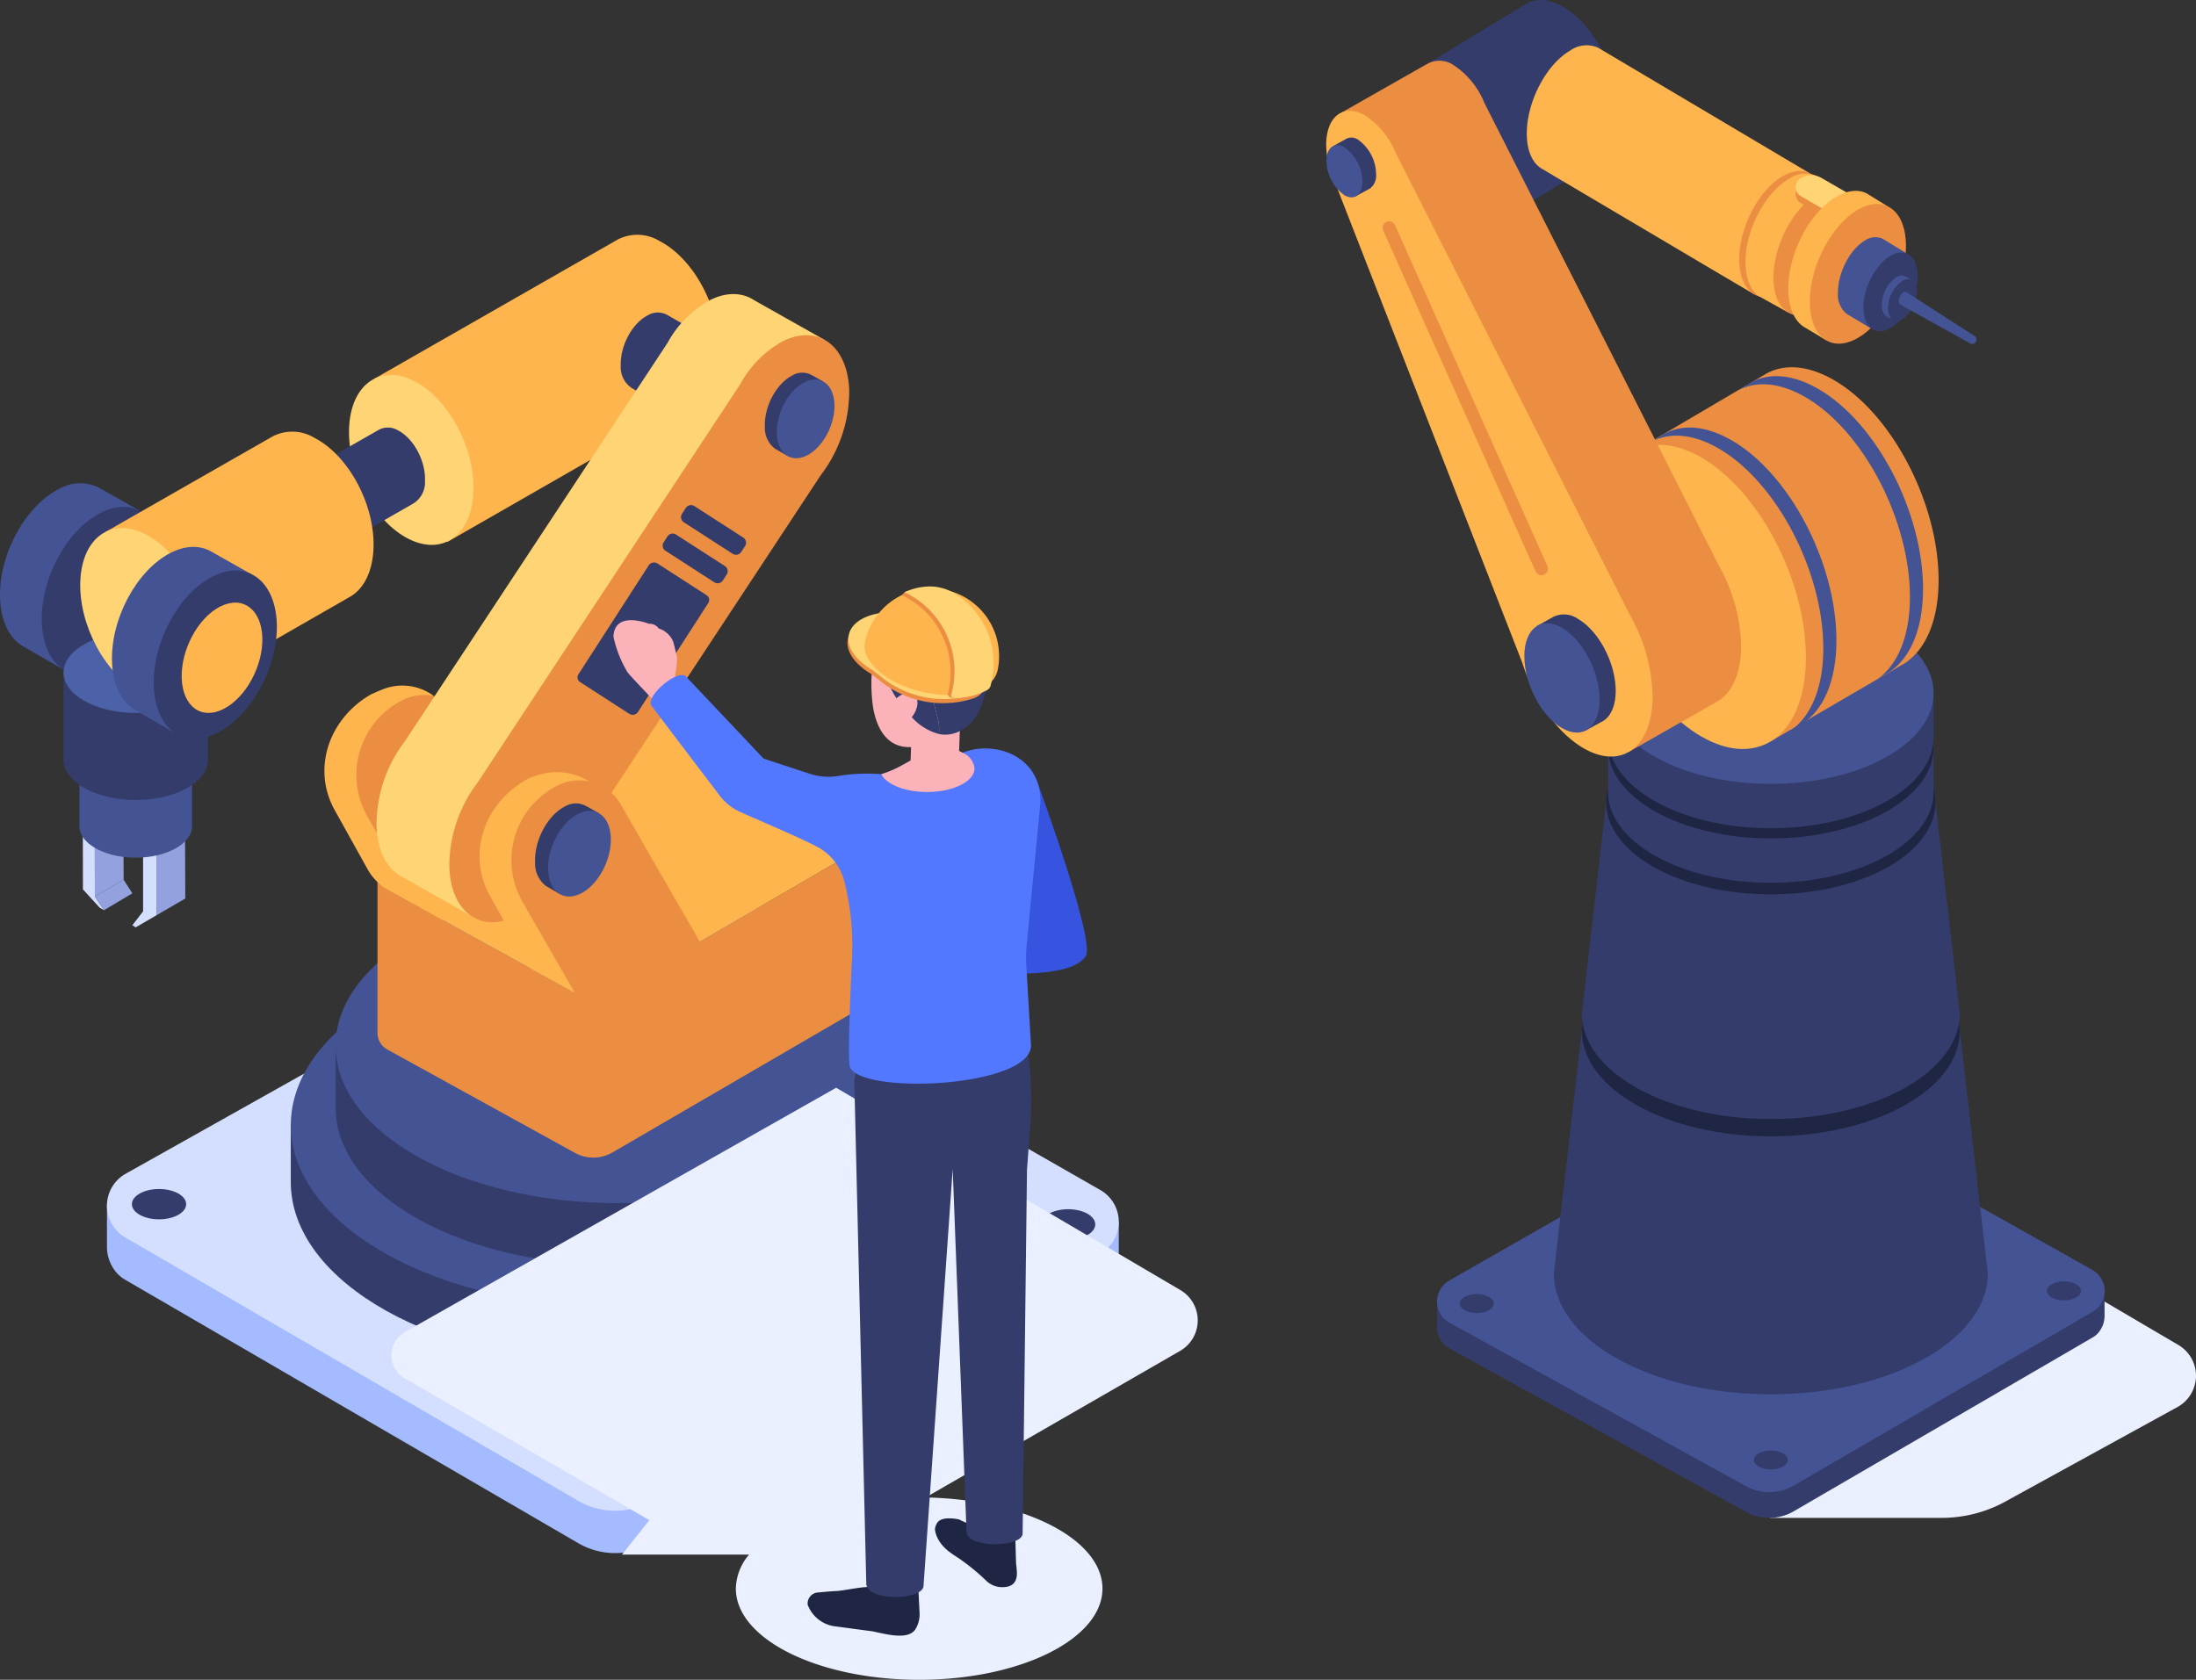 <svg xmlns="http://www.w3.org/2000/svg" width="339.021" height="259.387" viewBox="0 0 339.021 259.387">
  <rect x="0" y="0" width="339.021" height="259.387" fill="#333333" stroke="none"/>
  <g id="组_7312" data-name="组 7312" transform="translate(-1012.968 -10871.614)">
    <g id="组_7288" data-name="组 7288" transform="translate(1012.968 10907.866)">
      <g id="组_7196" data-name="组 7196">
        <g id="组_7190" data-name="组 7190">
          <g id="组_7164" data-name="组 7164" transform="translate(50.083 69.61)">
            <path id="路径_18096" data-name="路径 18096" d="M3268.686,2089.5s1.126-.531,1.978-.857a8.172,8.172,0,0,1,7.794,1.075l-2.432.245a7.319,7.319,0,0,1,2.376,2.482c4.271,7.474-2.2,29.892-2.2,29.892l-4.639-2.556a8.6,8.6,0,0,1-3.368-3.358l-4.966-8.929C3259.528,2101.043,3262.218,2093.237,3268.686,2089.5Z" transform="translate(-3261.552 -2088.102)" fill="#ffb54d"/>
            <path id="路径_18097" data-name="路径 18097" d="M3293.094,2113.735s-7.934-13.714-12.206-21.187a7.392,7.392,0,0,0-9.714-2.945,12.911,12.911,0,0,0-5.455,17.993l9.829,17.116Z" transform="translate(-3259.072 -2087.368)" fill="#ec8e41"/>
          </g>
          <g id="组_7170" data-name="组 7170" transform="translate(12.273 77.455)">
            <g id="组_7166" data-name="组 7166" transform="translate(8.162 13.886)">
              <g id="组_7165" data-name="组 7165" transform="translate(1.866)">
                <path id="路径_18098" data-name="路径 18098" d="M3248.678,2112.052l4.439-2.583-.04-10-4.4,2.561Z" transform="translate(-3246.813 -2098.318)" fill="#93a1de"/>
                <path id="路径_18099" data-name="路径 18099" d="M3249.614,2102.614l4.4-2.561-1.872-1.155-4.392,2.556Z" transform="translate(-3247.751 -2098.898)" fill="#c5d4ff"/>
              </g>
              <path id="路径_18100" data-name="路径 18100" d="M3248.479,2100.168v10.588l-1.656,2.133.511.331,3.22-1.874v-10.018Z" transform="translate(-3246.824 -2097.613)" fill="#d4dfff"/>
            </g>
            <g id="组_7168" data-name="组 7168" transform="translate(0.517 11.062)">
              <g id="组_7167" data-name="组 7167">
                <path id="路径_18101" data-name="路径 18101" d="M3243.959,2110.615l4.439-2.583-.039-10-4.423,2.545Z" transform="translate(-3242.103 -2096.949)" fill="#93a1de"/>
                <path id="路径_18102" data-name="路径 18102" d="M3244.859,2101.125l4.423-2.545-1.765-1.085-4.491,2.556Z" transform="translate(-3243.026 -2097.496)" fill="#c5d4ff"/>
              </g>
              <path id="路径_18103" data-name="路径 18103" d="M3243.026,2098.765l.013,10.012,2.572,2.807.684.407-1.413-2.117-.023-10.035Z" transform="translate(-3243.026 -2096.209)" fill="#d4dfff"/>
            </g>
            <path id="路径_18104" data-name="路径 18104" d="M3248.387,2103l1.349,2.094-4.375,2.607-1.413-2.118Z" transform="translate(-3241.575 -2080.857)" fill="#93a1de"/>
            <g id="组_7169" data-name="组 7169">
              <path id="路径_18105" data-name="路径 18105" d="M3245.77,2093.641a14.231,14.231,0,0,1,11.371,0l3,1.3v10.474c0,2.679-3.89,4.851-8.688,4.851s-8.686-2.172-8.686-4.851v-10.474Z" transform="translate(-3242.769 -2091.538)" fill="#445393"/>
              <path id="路径_18106" data-name="路径 18106" d="M3251.455,2092c-4.8,0-8.686,2.172-8.686,4.851s3.888,4.854,8.686,4.854,8.688-2.172,8.688-4.854S3256.253,2092,3251.455,2092Z" transform="translate(-3242.769 -2092)" fill="#ff182b"/>
            </g>
          </g>
          <g id="组_7171" data-name="组 7171" transform="translate(0 38.37)">
            <path id="路径_18107" data-name="路径 18107" d="M3236.684,2090.4c-.26-6.645,3.785-14.208,9.028-16.891a6.419,6.419,0,0,1,6.513-.086l5.97,3.379s-2.593,2.064-2.52,3.879c.258,6.645-8.629,21.009-8.629,21.009l-7.059-4.074C3238.071,2096.362,3236.817,2093.846,3236.684,2090.4Z" transform="translate(-3236.672 -2072.583)" fill="#445393"/>
            <path id="路径_18108" data-name="路径 18108" d="M3239.883,2092.235c.236,6.695,4.691,9.923,9.964,7.172,5.224-2.724,9.288-10.246,9.028-16.891s-4.718-9.857-9.962-7.174S3239.65,2085.588,3239.883,2092.235Z" transform="translate(-3233.43 -2070.746)" fill="#343c6b"/>
          </g>
          <g id="组_7173" data-name="组 7173" transform="translate(9.807 61.372)">
            <ellipse id="椭圆_94" data-name="椭圆 94" cx="9.462" cy="5.286" rx="9.462" ry="5.286" transform="translate(1.691 12.46)" fill="#ff182b"/>
            <g id="组_7172" data-name="组 7172">
              <path id="路径_18109" data-name="路径 18109" d="M3245.4,2087.042a18.268,18.268,0,0,1,14.6,0l3.853,1.669v13.446c0,3.44-4.992,6.23-11.154,6.23s-11.152-2.79-11.152-6.23V2088.71Z" transform="translate(-3241.543 -2082.48)" fill="#343c6b"/>
              <path id="路径_18110" data-name="路径 18110" d="M3252.7,2084.01c-6.16,0-11.152,2.788-11.152,6.229s4.992,6.23,11.152,6.23,11.154-2.79,11.154-6.23S3258.857,2084.01,3252.7,2084.01Z" transform="translate(-3241.543 -2084.01)" fill="#4c62a8"/>
            </g>
          </g>
          <g id="组_7174" data-name="组 7174" transform="translate(53.878)">
            <path id="路径_18111" data-name="路径 18111" d="M3265.389,2075.746l37.6-21.51a6.6,6.6,0,0,1,6.4.242c5.3,2.714,9.39,10.359,9.128,17.077-.145,3.754-1.62,6.421-3.817,7.573l-38.078,21.841Z" transform="translate(-3261.462 -2053.521)" fill="#ffb54d"/>
            <path id="路径_18112" data-name="路径 18112" d="M3303.164,2066.551l-11.789-6.74a3.011,3.011,0,0,0-2.923.111c-2.422,1.238-4.287,4.731-4.169,7.8a3.856,3.856,0,0,0,1.743,3.458l12.008,6.89Z" transform="translate(-3242.329 -2047.48)" fill="#343c6b"/>
            <path id="路径_18113" data-name="路径 18113" d="M3263.45,2072.483c.261-6.719,4.77-9.966,10.073-7.252s9.39,10.36,9.128,17.079-4.771,9.964-10.073,7.25S3263.188,2079.2,3263.45,2072.483Z" transform="translate(-3263.438 -2042.631)" fill="#ffd474"/>
          </g>
          <g id="组_7179" data-name="组 7179" transform="translate(16.507 100.923)">
            <g id="组_7176" data-name="组 7176" transform="translate(0 4.388)">
              <g id="组_7175" data-name="组 7175">
                <path id="路径_18114" data-name="路径 18114" d="M3315.714,2110.625a11.329,11.329,0,0,1,11.311-.049l74.055,39.094v6.52a5.6,5.6,0,0,1-2.851,4.925l-69.28,38.2a11.338,11.338,0,0,1-11.286-.024l-69.969-40.693a5.644,5.644,0,0,1-1.145-.881,6.129,6.129,0,0,1-1.673-4.375v-6.422Z" transform="translate(-3244.869 -2102.546)" fill="#a4bbff"/>
                <path id="路径_18115" data-name="路径 18115" d="M3247.7,2155.353l69.969,40.695a11.351,11.351,0,0,0,11.286.024l69.28-38.207a5.664,5.664,0,0,0,0-9.833l-71.2-40.706a11.329,11.329,0,0,0-11.311.049l-68.02,38.181A5.66,5.66,0,0,0,3247.7,2155.353Z" transform="translate(-3244.873 -2105.839)" fill="#d4dfff"/>
              </g>
              <ellipse id="椭圆_95" data-name="椭圆 95" cx="4.188" cy="2.34" rx="4.188" ry="2.34" transform="translate(73.918 83.609)" fill="#343c6b"/>
              <path id="路径_18116" data-name="路径 18116" d="M3250.976,2126.723c-2.312,0-4.189,1.049-4.189,2.341s1.876,2.339,4.189,2.339,4.189-1.047,4.189-2.339S3253.29,2126.723,3250.976,2126.723Z" transform="translate(-3242.932 -2084.684)" fill="#343c6b"/>
              <path id="路径_18117" data-name="路径 18117" d="M3320.7,2128.273c-2.313,0-4.189,1.049-4.189,2.342s1.876,2.339,4.189,2.339,4.187-1.047,4.187-2.339S3323.017,2128.273,3320.7,2128.273Z" transform="translate(-3172.306 -2083.114)" fill="#343c6b"/>
            </g>
            <g id="组_7177" data-name="组 7177" transform="translate(28.385 8.393)">
              <path id="路径_18118" data-name="路径 18118" d="M3359.821,2121.821v8.774c0,15.556-22.575,28.165-50.424,28.165s-50.424-12.609-50.424-28.165v-8.774Z" transform="translate(-3258.974 -2093.655)" fill="#343c6b"/>
              <ellipse id="椭圆_96" data-name="椭圆 96" cx="50.423" cy="28.166" rx="50.423" ry="28.166" transform="translate(0)" fill="#445393"/>
            </g>
            <g id="组_7178" data-name="组 7178" transform="translate(35.306)">
              <path id="路径_18119" data-name="路径 18119" d="M3349.417,2115.731v9.592c0,13.42-19.478,24.3-43.5,24.3s-43.5-10.88-43.5-24.3v-9.592Z" transform="translate(-3262.412 -2091.43)" fill="#343c6b"/>
              <ellipse id="椭圆_97" data-name="椭圆 97" cx="43.502" cy="24.3" rx="43.502" ry="24.3" fill="#445393"/>
            </g>
          </g>
          <g id="组_7180" data-name="组 7180" transform="translate(58.18 74.06)">
            <path id="路径_18120" data-name="路径 18120" d="M3267.107,2107.594l28.913,15.937a5.892,5.892,0,0,0,5.864-.012l36.347-21.139a2.9,2.9,0,0,0,1.453-2.444l.01,24.413a3.175,3.175,0,0,1-.87,2.272,2.914,2.914,0,0,1-.594.459l-36.347,21.14a5.9,5.9,0,0,1-5.864.012l-28.913-15.936a2.909,2.909,0,0,1-1.482-2.558v-24.465A2.983,2.983,0,0,0,3267.107,2107.594Z" transform="translate(-3265.525 -2080.568)" fill="#ec8e41"/>
            <path id="路径_18121" data-name="路径 18121" d="M3267.157,2112.231l36.989-21.146a5.888,5.888,0,0,1,5.875.027l28.26,15.925a2.951,2.951,0,0,1,0,5.088l-36.347,21.14a5.891,5.891,0,0,1-5.863.012l-28.913-15.937a6.639,6.639,0,0,1-1.482-1.143A3.942,3.942,0,0,1,3267.157,2112.231Z" transform="translate(-3265.575 -2090.313)" fill="#ffb54d"/>
          </g>
          <g id="组_7181" data-name="组 7181" transform="translate(58.119 9.16)">
            <path id="路径_18122" data-name="路径 18122" d="M3265.557,2140.28a21.327,21.327,0,0,1,4.358-13.133l40.555-61.521a16.683,16.683,0,0,1,6.467-6.578c2.623-1.34,5.049-1.252,6.9-.042l10.931,6.16-7.5,2.814a21.718,21.718,0,0,1-4.375,11.7l-40.731,61.833a18.3,18.3,0,0,1-4.239,4.892l3.043,8.136-11.246-6.361C3267.328,2147.067,3265.712,2144.272,3265.557,2140.28Z" transform="translate(-3265.545 -2058.072)" fill="#ffd474"/>
            <path id="路径_18123" data-name="路径 18123" d="M3275.5,2130.309l40.552-61.521a16.707,16.707,0,0,1,6.47-6.578c5.447-2.789,10.08.547,10.348,7.45a21.332,21.332,0,0,1-4.394,13.181l-40.733,61.832a16.464,16.464,0,0,1-6.252,6.217c-5.447,2.788-10.081-.547-10.349-7.448A21.306,21.306,0,0,1,3275.5,2130.309Z" transform="translate(-3259.888 -2054.875)" fill="#ec8e41"/>
            <path id="矩形_766" data-name="矩形 766" d="M.982,0h9.033a.867.867,0,0,1,.867.867V20.889a.982.982,0,0,1-.982.982H.867A.867.867,0,0,1,0,21V.982A.982.982,0,0,1,.982,0Z" transform="matrix(0.84, 0.542, -0.542, 0.84, 42.56, 41.071)" fill="#343c6b"/>
          </g>
          <g id="组_7184" data-name="组 7184" transform="translate(74.029 82.977)">
            <g id="组_7182" data-name="组 7182">
              <path id="路径_18124" data-name="路径 18124" d="M3280.574,2095.951a10.711,10.711,0,0,1,2.672-.952,9.345,9.345,0,0,1,7.1,1.171l-2.434.244a7.308,7.308,0,0,1,2.376,2.484c4.271,7.472-2.194,29.892-2.194,29.892l-6.808-3.753-6.166-11.093C3271.418,2107.494,3274.141,2099.682,3280.574,2095.951Z" transform="translate(-3273.449 -2094.743)" fill="#ffb54d"/>
              <path id="路径_18125" data-name="路径 18125" d="M3304.988,2120.282s-7.937-13.714-12.208-21.187a7.394,7.394,0,0,0-9.714-2.947,12.91,12.91,0,0,0-5.454,17.993l9.829,17.117Z" transform="translate(-3270.971 -2094.104)" fill="#ec8e41"/>
            </g>
            <g id="组_7183" data-name="组 7183" transform="translate(8.571 4.833)">
              <path id="路径_18126" data-name="路径 18126" d="M3277.713,2106.226c-.131-3.386,1.928-7.24,4.6-8.61a3.271,3.271,0,0,1,3.32-.042c0-.026,1.9,1.065,1.9,1.065l-.705.292a5.674,5.674,0,0,1,.564,2.341c.13,3.388-1.93,7.241-4.6,8.609a4.082,4.082,0,0,1-1.629.451l.467.859-2.23-1.288A4.415,4.415,0,0,1,3277.713,2106.226Z" transform="translate(-3277.707 -2097.145)" fill="#343c6b"/>
              <path id="路径_18127" data-name="路径 18127" d="M3278.714,2106.807c.133,3.386,2.405,5.022,5.079,3.656s4.732-5.222,4.6-8.609-2.405-5.022-5.079-3.655S3278.583,2103.419,3278.714,2106.807Z" transform="translate(-3276.693 -2096.566)" fill="#445393"/>
            </g>
          </g>
          <g id="组_7185" data-name="组 7185" transform="translate(118.074 21.297)">
            <path id="路径_18128" data-name="路径 18128" d="M3295.336,2072.447c-.121-3.112,1.771-6.653,4.229-7.912a3.006,3.006,0,0,1,3.05-.04c0-.024,1.747.98,1.747.98l-.648.268a5.222,5.222,0,0,1,.517,2.152c.122,3.112-1.773,6.654-4.23,7.91a3.72,3.72,0,0,1-1.5.415l.431.791-2.051-1.184A4.059,4.059,0,0,1,3295.336,2072.447Z" transform="translate(-3295.33 -2064.101)" fill="#343c6b"/>
            <path id="路径_18129" data-name="路径 18129" d="M3296.256,2072.982c.121,3.112,2.211,4.616,4.665,3.36s4.35-4.8,4.23-7.913-2.211-4.615-4.666-3.359S3296.135,2069.87,3296.256,2072.982Z" transform="translate(-3294.399 -2063.57)" fill="#445393"/>
          </g>
          <g id="组_7188" data-name="组 7188" transform="translate(12.386 29.769)">
            <g id="组_7186" data-name="组 7186" transform="translate(32.551)">
              <path id="路径_18130" data-name="路径 18130" d="M3259.887,2075.376l11.789-6.74a3.017,3.017,0,0,1,2.923.109c2.422,1.24,4.288,4.731,4.169,7.8a3.861,3.861,0,0,1-1.743,3.46l-12.007,6.89Z" transform="translate(-3258.094 -2068.31)" fill="#343c6b"/>
              <path id="路径_18131" data-name="路径 18131" d="M3259,2075.436c.119-3.068,2.178-4.549,4.6-3.311s4.288,4.732,4.169,7.8-2.179,4.549-4.6,3.311S3258.884,2078.506,3259,2075.436Z" transform="translate(-3258.996 -2064.887)" fill="#d4dfff"/>
            </g>
            <g id="组_7187" data-name="组 7187" transform="translate(0 0.627)">
              <path id="路径_18132" data-name="路径 18132" d="M3244.776,2084.1l25.819-14.761a6.6,6.6,0,0,1,6.4.241c5.3,2.714,9.389,10.36,9.129,17.078-.147,3.756-1.62,6.423-3.819,7.575l-26.294,15.089Z" transform="translate(-3240.849 -2068.621)" fill="#ffb54d"/>
              <path id="路径_18133" data-name="路径 18133" d="M3242.837,2084.231c.261-6.719,4.77-9.966,10.074-7.252s9.388,10.36,9.127,17.078-4.771,9.966-10.073,7.252S3242.577,2090.948,3242.837,2084.231Z" transform="translate(-3242.826 -2061.127)" fill="#ffd474"/>
            </g>
          </g>
          <g id="组_7189" data-name="组 7189" transform="translate(17.285 48.196)">
            <path id="路径_18134" data-name="路径 18134" d="M3245.271,2095.282c-.259-6.645,3.785-14.207,9.028-16.89,2.472-1.264,4.748-1.182,6.514-.084l5.97,3.378s-2.59,2.065-2.52,3.879c.258,6.645-8.629,21.01-8.629,21.01l-7.06-4.074C3246.66,2101.243,3245.4,2098.726,3245.271,2095.282Z" transform="translate(-3245.259 -2077.464)" fill="#445393"/>
            <path id="路径_18135" data-name="路径 18135" d="M3248.471,2097.115c.236,6.7,4.688,9.924,9.962,7.172,5.222-2.723,9.287-10.246,9.029-16.89s-4.72-9.855-9.964-7.172S3248.236,2090.47,3248.471,2097.115Z" transform="translate(-3242.016 -2075.627)" fill="#343c6b"/>
            <path id="路径_18136" data-name="路径 18136" d="M3250.612,2093.427c.153,4.386,3.072,6.5,6.525,4.7,3.424-1.785,6.086-6.713,5.916-11.066s-3.092-6.458-6.528-4.7S3250.457,2089.073,3250.612,2093.427Z" transform="translate(-3239.843 -2073.133)" fill="#ffb54d"/>
          </g>
        </g>
        <g id="组_7195" data-name="组 7195" transform="translate(60.428 54.3)">
          <path id="路径_18137" data-name="路径 18137" d="M3388.489,2150.193l-53.139-31.238-66.612,37.75a4.113,4.113,0,0,0,.013,7.12l37.763,21.9-4.221,5.318h19.62a8.332,8.332,0,0,0-2.049,5.244c0,7.782,12.669,14.089,28.3,14.089s28.3-6.307,28.3-14.089c0-7.613-12.14-13.8-27.308-14.062l39.3-22.637A5.438,5.438,0,0,0,3388.489,2150.193Z" transform="translate(-3266.692 -2041.542)" fill="#eaf0ff" style="mix-blend-mode: multiply;isolation: isolate"/>
          <g id="组_7193" data-name="组 7193" transform="translate(34.273 2.045)">
            <path id="路径_18138" data-name="路径 18138" d="M3289.216,2083.646a1.655,1.655,0,0,1,1.482.713,3.6,3.6,0,0,1,2.234,2c.28.982.616,2.5.616,2.5a13.9,13.9,0,0,1-.338,2.8,5.729,5.729,0,0,0,.87.666c.573.37,1.144.712,1.7,1.069l-3.437,4.38c-.412-.395-.8-.744-1.164-1.066-.471-.423-3.6-3.648-5.241-5.51a17.918,17.918,0,0,1-2.219-5.6C3283.925,2081.51,3289.216,2083.646,3289.216,2083.646Z" transform="translate(-3283.719 -2079.917)" fill="#fbb2b8"/>
            <g id="组_7192" data-name="组 7192" transform="translate(5.746)">
              <path id="路径_18139" data-name="路径 18139" d="M3308.38,2153.629s0,1.9,2.332,3.614c.33.243.777.545,1.252.847a32.679,32.679,0,0,1,4.249,3.452,3.534,3.534,0,0,0,2.3,1.064c1.424.073,2.68-.385,2.5-2.532-.014-.146-.028-.4-.056-.663l-.045-.346c-.028-.157-.116-4.136-.131-4.223-.173.72-1.171-2.087-1.791-2.118-.935-.042-.8,2.188-1.438,1.6-1.138-1.078-2.351-.585-5.471-2.18l-.6-.1c-2.423-.284-2.792.517-3.037,1.252C3308.422,2153.415,3308.394,2153.529,3308.38,2153.629Z" transform="translate(-3264.485 -2010.126)" fill="#1f2644"/>
              <path id="路径_18140" data-name="路径 18140" d="M3300.023,2158.373s2.194-.214,2.927-.239c1.729-.065,5.5-1.145,6.68-.33,1.343.926,4.32,1.7,4.36-.8l1.705.55c.031.531.183,3.629.194,3.826a4.431,4.431,0,0,1-.624,2.633c-1.131,1.782-4.639.743-6.646.339l-5.995-.8a5.212,5.212,0,0,1-4-3.3A1.709,1.709,0,0,1,3300.023,2158.373Z" transform="translate(-3274.378 -2005.047)" fill="#1f2644"/>
              <path id="路径_18141" data-name="路径 18141" d="M3328.177,2116.763l.707,2.6a11.939,11.939,0,0,1,.359,1.962,55.1,55.1,0,0,1,.108,9.364l-.505,6.82-.672,56.1c.152,2.254-8.687,2.442-8.664-.264l-2.133-55.953-4.5,64.331c0,2.317-8.769,2.491-8.841-.3,0,0-1.58-66.686-1.839-77.153-.187-7.375,13.214-5.4,13.214-5.707l-6.951-5.431Z" transform="translate(-3270.746 -2049.486)" fill="#343c6b"/>
              <path id="路径_18142" data-name="路径 18142" d="M3306.159,2124.885s24.582,4.38,28.03-1.016c1.541-2.413-7.564-27.126-7.564-27.126l-2.178-2.7-6.162,1.761c-.821.231-2.005-1.012-2.005-1.012,1.016,3.307,6.31,19.4,7.559,23.179.2.587-17.96,1.837-17.96,1.837C3307.262,2120.193,3307.465,2124.315,3306.159,2124.885Z" transform="translate(-3267.018 -2068.817)" fill="#3754e0"/>
              <path id="路径_18143" data-name="路径 18143" d="M3344.568,2132.092l.729,12.52c-.336,6.347-25.9,7.526-27.938,3.275-.394-.829,0-10.556.3-16.961a39.984,39.984,0,0,0-1.018-11.079c-.044-.175-.087-.348-.13-.537a8.327,8.327,0,0,0-4.31-5.533c-3.144-1.631-9.724-4.382-11.806-5.342a8.266,8.266,0,0,1-3.262-2.649l-10.393-13.686c-1.151-1.383,3.872-5.692,5.226-4.644l12.04,12.738L3311,2102.5a9.461,9.461,0,0,0,4.776.343,27.291,27.291,0,0,1,6.4-.234,15.034,15.034,0,0,0,3.072-1.3c.831-.451,1.412-.785,1.412-.785l.132-.058,4.279-2.287.337-.175a4.089,4.089,0,0,1,1.585.568,7.884,7.884,0,0,0,1.72.715,10.074,10.074,0,0,1,2.91-.639,9.118,9.118,0,0,1,1.135,0c4.091.2,8.169,2.968,7.979,8.441l-2.112,21.869A20.459,20.459,0,0,0,3344.568,2132.092Z" transform="translate(-3286.573 -2075.658)" fill="#5278ff"/>
              <path id="路径_18144" data-name="路径 18144" d="M3318.659,2096.225c0,2.011-3.275,3.656-7.324,3.656-3.406,0-6.288-1.18-7.075-2.752a15.736,15.736,0,0,0,3.072-1.3c.831-.451,1.412-.786,1.412-.786l.131-.057,4.28-2.287a12.416,12.416,0,0,1,1.922.392,7.692,7.692,0,0,1,1.72.714A3,3,0,0,1,3318.659,2096.225Z" transform="translate(-3268.657 -2070.178)" fill="#fbb2b8"/>
              <path id="路径_18145" data-name="路径 18145" d="M3303.84,2097.673c1.227,6.057,5.256,6.633,9.039,4.807,4.219-2.035,6.805-6.993,7.057-10.617.382-5.521-3.1-9.126-7.674-9.444C3301.835,2081.7,3303.417,2095.573,3303.84,2097.673Z" transform="translate(-3269.427 -2080.623)" fill="#fbb2b8"/>
              <path id="路径_18146" data-name="路径 18146" d="M3314.334,2088.692l-.426,12.043c-.02.563-.56,1.087-1.524,1.4a6.585,6.585,0,0,1-5.187-.531,1.372,1.372,0,0,1-.7-1.131c-.022,0,.4-12.043.4-12.043Z" transform="translate(-3266.39 -2074.506)" fill="#fbb2b8"/>
              <path id="路径_18147" data-name="路径 18147" d="M3312.856,2091.006a6.251,6.251,0,0,1-5.166,2.548c-.606-.02-1.189-1.509-1.958-2.383-.5-.572-1.259-.54-1.568-.813-1.354-1.2-1.566-5.562,1.464-7.3a11.739,11.739,0,0,1,8.028-1.341c.306.059-1.635.99-1.387,1.181C3314.632,2084.712,3314.892,2088.34,3312.856,2091.006Z" transform="translate(-3269.713 -2081.513)" fill="#343c6b"/>
              <g id="组_7191" data-name="组 7191" transform="translate(35.976 0.176)">
                <path id="路径_18148" data-name="路径 18148" d="M3312.817,2095.2l-.893-3.587a5.826,5.826,0,0,0-3.861-4.137l-3.6-1.164c.216,3.031,1.508,5.535,4.3,8.484a8.5,8.5,0,0,0,4.2,2.6l.021-.584A5.907,5.907,0,0,0,3312.817,2095.2Z" transform="translate(-3304.424 -2076.828)" fill="#343c6b"/>
                <path id="路径_18149" data-name="路径 18149" d="M3312.414,2081.63c-4.375-.4-7.959,3.2-7.967,8.5,0,.324.022.638.044.952l3.595,1.163a5.827,5.827,0,0,1,3.861,4.137l.893,3.587a5.872,5.872,0,0,1,.169,1.614l-.021.584c2.691.6,5.767-1.4,6.807-5.153C3320.34,2095.041,3325.133,2082.781,3312.414,2081.63Z" transform="translate(-3304.446 -2081.6)" fill="#343c6b"/>
              </g>
              <path id="路径_18150" data-name="路径 18150" d="M3305.592,2090.038c-1,1.244-1.167,2.779-.357,3.432s2.274.173,3.278-1.071,1.165-2.778.356-3.43S3306.594,2088.8,3305.592,2090.038Z" transform="translate(-3268.193 -2074.256)" fill="#fbb2b8"/>
            </g>
          </g>
          <g id="组_7194" data-name="组 7194" transform="translate(70.408)">
            <path id="路径_18151" data-name="路径 18151" d="M3301.74,2086.272c.618-2.828,5.227-4.219,10.292-3.108,3.474.763,6.26,2.508,7.465,4.441l.363-.091,2.625,3.176a3.02,3.02,0,0,1-1.413,4.8,15.394,15.394,0,0,1-14.194-2.587l-1.484-1.169C3302.825,2090.247,3301.321,2088.177,3301.74,2086.272Z" transform="translate(-3301.671 -2078.183)" fill="#ec8e41"/>
            <path id="路径_18152" data-name="路径 18152" d="M3301.808,2085.958c.621-2.828,5.228-4.221,10.292-3.108,3.475.762,6.261,2.506,7.467,4.44l.361-.091,2.626,3.175a3.018,3.018,0,0,1-1.414,4.8,15.391,15.391,0,0,1-14.193-2.584l-1.483-1.171C3302.894,2089.932,3301.39,2087.862,3301.808,2085.958Z" transform="translate(-3301.6 -2078.502)" fill="#ffd474"/>
            <path id="路径_18153" data-name="路径 18153" d="M3303.053,2088.872c-.674,3.066,3.361,6.557,9.009,7.8a18.4,18.4,0,0,0,3.676.437,10.693,10.693,0,0,0,6.149-1.5,3.7,3.7,0,0,0,1.62-2.239,10.469,10.469,0,0,0-7.981-12.471,10.321,10.321,0,0,0-1.552-.226,10.474,10.474,0,0,0-10.921,8.207Z" transform="translate(-3300.343 -2080.349)" fill="#ffb54d"/>
            <path id="路径_18154" data-name="路径 18154" d="M3313.069,2096.429c-.022.1-.062.233-.1.358a.518.518,0,0,0,.193.59,1.023,1.023,0,0,0,.759.222,13.956,13.956,0,0,0,5.083-1.987,12.632,12.632,0,0,0-7.913-14.936,10.736,10.736,0,0,0-4.831.575l-.425.449A13.166,13.166,0,0,1,3313.069,2096.429Z" transform="translate(-3297.456 -2080.359)" fill="#ec8e41"/>
            <path id="路径_18155" data-name="路径 18155" d="M3313.5,2096.248c-.031.146-.137.586-.236.957a.412.412,0,0,0,.4.519,10.947,10.947,0,0,0,5.141-1.214,1.238,1.238,0,0,0,.569-.812c.063-.272.126-.557.138-.624a12.625,12.625,0,0,0-5.687-13.458,7.3,7.3,0,0,0-4.575-1.081,9.7,9.7,0,0,0-3.207.855A13.47,13.47,0,0,1,3313.5,2096.248Z" transform="translate(-3297.242 -2080.497)" fill="#ffd474"/>
          </g>
        </g>
      </g>
      <path id="路径_18156" data-name="路径 18156" d="M3287.925,2079.1l7.542,4.867a.962.962,0,0,0,1.33-.288l.591-.914a.945.945,0,0,0-.282-1.3l-7.542-4.865a.963.963,0,0,0-1.33.288l-.59.915A.941.941,0,0,0,3287.925,2079.1Z" transform="translate(-3185.194 -2030.307)" fill="#343c6b"/>
      <path id="路径_18157" data-name="路径 18157" d="M3289.333,2076.913l7.542,4.867a.962.962,0,0,0,1.33-.287l.59-.914a.942.942,0,0,0-.28-1.3l-7.544-4.865a.962.962,0,0,0-1.33.288l-.59.914A.943.943,0,0,0,3289.333,2076.913Z" transform="translate(-3183.768 -2032.518)" fill="#343c6b"/>
    </g>
    <g id="组_7289" data-name="组 7289" transform="translate(1217.705 10871.614)">
      <path id="路径_18158" data-name="路径 18158" d="M3398.848,2122.789l-43.2,23.556a4.173,4.173,0,0,0,.01,7.22l38.286,22.2-4.278,5.392h26.489a20.533,20.533,0,0,0,10.289-2.763l26.241-14.413a5.514,5.514,0,0,0,.032-9.524Z" transform="translate(-3321.154 -1946.772)" fill="#eaf0ff" style="mix-blend-mode: multiply;isolation: isolate"/>
      <g id="组_7218" data-name="组 7218">
        <g id="组_7217" data-name="组 7217">
          <g id="组_7214" data-name="组 7214">
            <path id="路径_18159" data-name="路径 18159" d="M3376.8,2054.227c0-6.408-3.9-13.85-8.7-16.625-2.127-1.228-4.077-1.373-5.587-.555l-18.888,11.456,11.079,24.269,19.218-11.588C3375.69,2060.081,3376.8,2057.647,3376.8,2054.227Z" transform="translate(-3331.509 -2036.534)" fill="#343c6b"/>
            <g id="组_7205" data-name="组 7205" transform="translate(17.116 92.975)">
              <g id="组_7202" data-name="组 7202" transform="translate(0 16.728)">
                <g id="组_7199" data-name="组 7199" transform="translate(0 60.197)">
                  <g id="组_7198" data-name="组 7198">
                    <path id="路径_18160" data-name="路径 18160" d="M3447.45,2148.08c-.064-.043-.11-.1-.179-.139l-44.876-25.189a7.475,7.475,0,0,0-7.463-.033l-46.146,26.382-2.71-1v4.71a3.692,3.692,0,0,0,1.881,3.248l45.706,25.208a7.485,7.485,0,0,0,7.447-.016l46.162-26.847a3.7,3.7,0,0,0,.755-.584,4.037,4.037,0,0,0,1.1-2.886v-4.644Z" transform="translate(-3346.075 -2117.768)" fill="#343c6b"/>
                    <path id="路径_18161" data-name="路径 18161" d="M3447.271,2152.459l-46.162,26.847a7.483,7.483,0,0,1-7.447.016l-45.706-25.206a3.736,3.736,0,0,1,0-6.488l46.975-26.855a7.481,7.481,0,0,1,7.463.031L3447.271,2146A3.732,3.732,0,0,1,3447.271,2152.459Z" transform="translate(-3346.074 -2119.792)" fill="#445393"/>
                  </g>
                  <path id="路径_18162" data-name="路径 18162" d="M3370.037,2147.759c0,.812,1.177,1.469,2.632,1.469s2.631-.657,2.631-1.469-1.177-1.469-2.631-1.469S3370.037,2146.947,3370.037,2147.759Z" transform="translate(-3321.138 -2092.218)" fill="#343c6b"/>
                  <path id="路径_18163" data-name="路径 18163" d="M3392.213,2134.962c0,.813,1.178,1.47,2.63,1.47s2.63-.657,2.63-1.47-1.177-1.469-2.63-1.469S3392.213,2134.151,3392.213,2134.962Z" transform="translate(-3298.061 -2105.534)" fill="#343c6b"/>
                  <ellipse id="椭圆_98" data-name="椭圆 98" cx="2.631" cy="1.47" rx="2.631" ry="1.47" transform="translate(3.502 29.919)" fill="#343c6b"/>
                </g>
                <g id="组_7200" data-name="组 7200" transform="translate(18.036 33.165)">
                  <path id="路径_18164" data-name="路径 18164" d="M3410.329,2116.864a54.862,54.862,0,0,0-43.844,0h-7.261l-4.311,37.42c0,10.334,15,18.711,33.495,18.711s33.493-8.377,33.493-18.711l-4.312-37.42Z" transform="translate(-3354.913 -2100.564)" fill="#343c6b"/>
                  <ellipse id="椭圆_99" data-name="椭圆 99" cx="29.182" cy="16.301" rx="29.182" ry="16.301" transform="translate(4.312)" fill="#1f2644"/>
                </g>
                <g id="组_7201" data-name="组 7201" transform="translate(22.356)">
                  <path id="路径_18165" data-name="路径 18165" d="M3405.3,2099.283a47.759,47.759,0,0,0-38.191,0h-6.324l-3.755,32.594c0,9,13.062,16.3,29.176,16.3s29.173-7.3,29.173-16.3l-3.755-32.594Z" transform="translate(-3357.03 -2085.082)" fill="#343c6b"/>
                  <path id="路径_18166" data-name="路径 18166" d="M3358.87,2104.493c0,7.841,11.381,14.2,25.42,14.2s25.419-6.359,25.419-14.2-11.381-14.2-25.419-14.2S3358.87,2096.652,3358.87,2104.493Z" transform="translate(-3355.115 -2090.293)" fill="#1f2644"/>
                </g>
              </g>
              <g id="组_7203" data-name="组 7203" transform="translate(26.404 8.427)">
                <path id="路径_18167" data-name="路径 18167" d="M3400.584,2093.011a41.137,41.137,0,0,0-32.889,0l-8.682,3.755v6.85c0,7.75,11.251,14.034,25.127,14.034s25.125-6.283,25.125-14.034v-6.85Z" transform="translate(-3359.013 -2082.733)" fill="#343c6b"/>
                <path id="路径_18168" data-name="路径 18168" d="M3359.013,2100.259c0,7.752,11.251,14.035,25.127,14.035s25.125-6.283,25.125-14.035-11.25-14.034-25.125-14.034S3359.013,2092.508,3359.013,2100.259Z" transform="translate(-3359.013 -2086.225)" fill="#1f2644"/>
              </g>
              <g id="组_7204" data-name="组 7204" transform="translate(26.404)">
                <path id="路径_18169" data-name="路径 18169" d="M3400.584,2088.88a41.161,41.161,0,0,0-32.889,0l-8.682,3.757v6.849c0,7.752,11.251,14.035,25.127,14.035s25.125-6.283,25.125-14.035v-6.849Z" transform="translate(-3359.013 -2078.603)" fill="#343c6b"/>
                <ellipse id="椭圆_100" data-name="椭圆 100" cx="25.125" cy="14.035" rx="25.125" ry="14.035" transform="translate(0.001)" fill="#445393"/>
              </g>
            </g>
            <g id="组_7206" data-name="组 7206" transform="translate(35.28 56.711)">
              <path id="路径_18170" data-name="路径 18170" d="M3407.754,2097.178c0-11.9-7.234-25.719-16.157-30.872-3.949-2.279-7.569-2.55-10.377-1.032l-20.011,11.781,4.27,1.183a22.266,22.266,0,0,0-.928,6.669c0,11.9,7.234,25.72,16.156,30.871a17.218,17.218,0,0,0,1.533.785l-.458,5.561,20.63-12.025C3405.691,2108.052,3407.754,2103.533,3407.754,2097.178Z" transform="translate(-3348.489 -2064.325)" fill="#ec8e41"/>
              <path id="路径_18171" data-name="路径 18171" d="M3397.407,2097.85c0-11.9-7.233-25.719-16.157-30.87-3.951-2.282-7.571-2.551-10.377-1.033l-2.025,1.253c2.808-1.518,6.428-1.248,10.379,1.033,8.921,5.15,16.156,18.971,16.156,30.871,0,6.071-1.9,10.44-4.928,12.607l1.609-.939C3395.344,2108.725,3397.407,2104.2,3397.407,2097.85Z" transform="translate(-3340.54 -2063.626)" fill="#445393"/>
              <path id="路径_18172" data-name="路径 18172" d="M3390.853,2101.739c0-11.9-7.234-25.718-16.157-30.871-3.952-2.281-7.572-2.551-10.377-1.032l-2.024,1.253c2.808-1.519,6.428-1.249,10.379,1.032,8.921,5.153,16.156,18.974,16.156,30.871,0,6.071-1.9,10.44-4.929,12.607l1.607-.939C3388.79,2112.613,3390.853,2108.093,3390.853,2101.739Z" transform="translate(-3347.36 -2059.579)" fill="#445393"/>
              <ellipse id="椭圆_101" data-name="椭圆 101" cx="14.033" cy="24.804" rx="14.033" ry="24.804" transform="translate(0 18.137) rotate(-23.051)" fill="#ffb54d"/>
            </g>
            <g id="组_7207" data-name="组 7207" transform="translate(0 9.37)">
              <path id="路径_18173" data-name="路径 18173" d="M3400.511,2131.489a26.487,26.487,0,0,0-3.446-12.423l-36.186-71.419a12.606,12.606,0,0,0-4.739-5.82,3.806,3.806,0,0,0-3.938-.274c-.013-.026-13.33,7.565-13.33,7.565l5.287,5.961,37.161,74.043,1.827,18.749,13.414-7.634C3398.972,2139.027,3400.511,2135.946,3400.511,2131.489Z" transform="translate(-3336.454 -2041.125)" fill="#ec8e41"/>
              <path id="路径_18174" data-name="路径 18174" d="M3384.634,2122.879l-36.189-71.417a12.585,12.585,0,0,0-4.736-5.82c-3.327-1.92-6.021.118-6.021,4.553a14.607,14.607,0,0,0,1.45,6.012l28.839,73.977c1.766,5.594,5.336,10.786,9.46,13.167,5.879,3.394,10.644-.208,10.644-8.046A26.508,26.508,0,0,0,3384.634,2122.879Z" transform="translate(-3337.687 -2037.176)" fill="#ffb54d"/>
            </g>
            <g id="组_7208" data-name="组 7208" transform="translate(30.589 94.866)">
              <path id="路径_18175" data-name="路径 18175" d="M3365.81,2094.834c0-4.277-2.6-9.246-5.809-11.1a3.765,3.765,0,0,0-3.73-.372l-2.659,1.486,7.506,16.141,2.771-1.512C3365.068,2098.742,3365.81,2097.117,3365.81,2094.834Z" transform="translate(-3351.703 -2083.022)" fill="#343c6b"/>
              <path id="路径_18176" data-name="路径 18176" d="M3364.3,2095.492c0,4.277-2.6,6.241-5.811,4.391s-5.808-6.823-5.808-11.1,2.6-6.244,5.808-4.391S3364.3,2091.214,3364.3,2095.492Z" transform="translate(-3352.677 -2082.321)" fill="#445393"/>
            </g>
            <g id="组_7209" data-name="组 7209" transform="translate(0.043 21.243)">
              <path id="路径_18177" data-name="路径 18177" d="M3344.854,2052.58a6.643,6.643,0,0,0-2.771-5.3,1.8,1.8,0,0,0-1.782-.176l-2.1,1.172,3.467,7.756,2.266-1.236A2.5,2.5,0,0,0,3344.854,2052.58Z" transform="translate(-3337.192 -2046.944)" fill="#343c6b"/>
              <path id="路径_18178" data-name="路径 18178" d="M3343.255,2053.147c0,2.043-1.244,2.982-2.774,2.1a6.636,6.636,0,0,1-2.772-5.3c0-2.041,1.24-2.98,2.772-2.1A6.643,6.643,0,0,1,3343.255,2053.147Z" transform="translate(-3337.708 -2046.347)" fill="#445393"/>
            </g>
            <g id="组_7210" data-name="组 7210" transform="translate(30.971 6.977)">
              <path id="路径_18179" data-name="路径 18179" d="M3352.864,2053.6c0-4.943,3.006-10.683,6.712-12.822a4.349,4.349,0,0,1,4.309-.428l32.594,19.339-1.773.492a9.3,9.3,0,0,1,.385,2.771c0,4.941-3,10.681-6.71,12.821-.214.125-.427.23-.637.327l.19,2.308-32.851-19.441C3353.721,2058.113,3352.864,2056.236,3352.864,2053.6Z" transform="translate(-3352.864 -2039.953)" fill="#ffb54d"/>
              <path id="路径_18180" data-name="路径 18180" d="M3368.933,2063.1c0,4.942,3,7.214,6.709,5.073s6.713-7.88,6.713-12.822-3-7.214-6.713-5.073S3368.933,2058.158,3368.933,2063.1Z" transform="translate(-3336.142 -2030.047)" fill="#ec8e41"/>
            </g>
            <g id="组_7211" data-name="组 7211" transform="translate(64.734 26.791)">
              <path id="路径_18181" data-name="路径 18181" d="M3369.409,2063.32c0-4.947,3.006-10.692,6.716-12.834a4.358,4.358,0,0,1,4.314-.428l4.116,2.344-1.776.492a9.231,9.231,0,0,1,.387,2.774c0,4.944-3.008,10.689-6.715,12.832-.218.124-.429.231-.637.327l.19,2.31-4.375-2.445C3370.267,2067.839,3369.409,2065.959,3369.409,2063.32Z" transform="translate(-3369.409 -2049.663)" fill="#ffb54d"/>
              <path id="路径_18182" data-name="路径 18182" d="M3371.523,2064.491c0,4.947,3.006,7.22,6.716,5.077s6.717-7.887,6.717-12.832-3.008-7.22-6.717-5.077S3371.523,2059.546,3371.523,2064.491Z" transform="translate(-3367.209 -2048.425)" fill="#ec8e41"/>
            </g>
            <g id="组_7212" data-name="组 7212" transform="translate(72.476 27.065)">
              <path id="路径_18183" data-name="路径 18183" d="M3379.614,2056.6l4.054-2.312v-1.063s-8.663-3.235-9.657-2.659a1.617,1.617,0,0,0,0,2.8Z" transform="translate(-3373.203 -2049.069)" fill="#ec8e41"/>
              <path id="路径_18184" data-name="路径 18184" d="M3379.614,2056.263l4.054-2.312-6.44-3.722a3.213,3.213,0,0,0-3.216,0,1.617,1.617,0,0,0,0,2.8Z" transform="translate(-3373.203 -2049.797)" fill="#ffd474"/>
            </g>
            <g id="组_7213" data-name="组 7213" transform="translate(71.339 29.474)">
              <path id="路径_18185" data-name="路径 18185" d="M3372.647,2066.069c0-5.466,3.322-11.815,7.421-14.182,1.814-1.047,3.477-1.171,4.767-.474l3.11,1.928-1.962.543a10.244,10.244,0,0,1,.427,3.065c0,5.465-3.323,11.816-7.423,14.181a7.314,7.314,0,0,1-.7.361l.21,2.554-3.393-2.04C3373.594,2071.065,3372.647,2068.988,3372.647,2066.069Z" transform="translate(-3372.647 -2050.977)" fill="#ffb54d"/>
              <path id="路径_18186" data-name="路径 18186" d="M3374.276,2067.041c0,5.465,3.324,7.976,7.424,5.612s7.422-8.718,7.422-14.183-3.322-7.979-7.422-5.612S3374.276,2061.574,3374.276,2067.041Z" transform="translate(-3370.95 -2049.947)" fill="#ec8e41"/>
            </g>
          </g>
          <g id="组_7215" data-name="组 7215" transform="translate(79.012 36.614)">
            <path id="路径_18187" data-name="路径 18187" d="M3376.406,2063c0-3.088,1.877-6.672,4.191-8.01a2.719,2.719,0,0,1,2.694-.267l3.8,2.314-1.108.307a5.809,5.809,0,0,1,.24,1.73c0,3.088-1.875,6.673-4.191,8.012-.135.075-.268.143-.4.2l.118,1.443-3.965-2.377A3.775,3.775,0,0,1,3376.406,2063Z" transform="translate(-3376.406 -2054.476)" fill="#445393"/>
            <path id="路径_18188" data-name="路径 18188" d="M3378.331,2064.15c0,3.085,1.875,4.506,4.192,3.169s4.191-4.924,4.191-8.01-1.877-4.508-4.191-3.169S3378.331,2061.062,3378.331,2064.15Z" transform="translate(-3374.403 -2053.27)" fill="#343c6b"/>
          </g>
          <g id="组_7216" data-name="组 7216" transform="translate(85.781 42.54)">
            <path id="路径_18189" data-name="路径 18189" d="M3379.723,2061.912a5.339,5.339,0,0,1,2.23-4.259,1.449,1.449,0,0,1,1.432-.142l.886.532-.589.163a3.057,3.057,0,0,1,.129.921,5.342,5.342,0,0,1-2.229,4.26,2.259,2.259,0,0,1-.212.108l.063.767-.971-.567A2.007,2.007,0,0,1,3379.723,2061.912Z" transform="translate(-3379.723 -2057.38)" fill="#445393"/>
            <path id="路径_18190" data-name="路径 18190" d="M3380.19,2062.181c0,1.643,1,2.4,2.229,1.685a5.332,5.332,0,0,0,2.23-4.259c0-1.64-1-2.4-2.23-1.686A5.34,5.34,0,0,0,3380.19,2062.181Z" transform="translate(-3379.237 -2057.094)" fill="#343c6b"/>
          </g>
          <path id="路径_18191" data-name="路径 18191" d="M3381.006,2060.039a1.682,1.682,0,0,1,.7-1.341.449.449,0,0,1,.45-.045l10.573,6.812a.66.66,0,0,1-.678,1.13l-10.814-5.994A.633.633,0,0,1,3381.006,2060.039Z" transform="translate(-3292.606 -2013.56)" fill="#445393"/>
        </g>
        <path id="路径_18192" data-name="路径 18192" d="M3366.482,2107.925a1,1,0,0,1-.915-.594l-23.522-52.635a1,1,0,1,1,1.828-.819l23.522,52.635a1,1,0,0,1-.5,1.325A1.013,1.013,0,0,1,3366.482,2107.925Z" transform="translate(-3333.244 -2019.103)" fill="#ec8e41"/>
      </g>
    </g>
  </g>
</svg>
